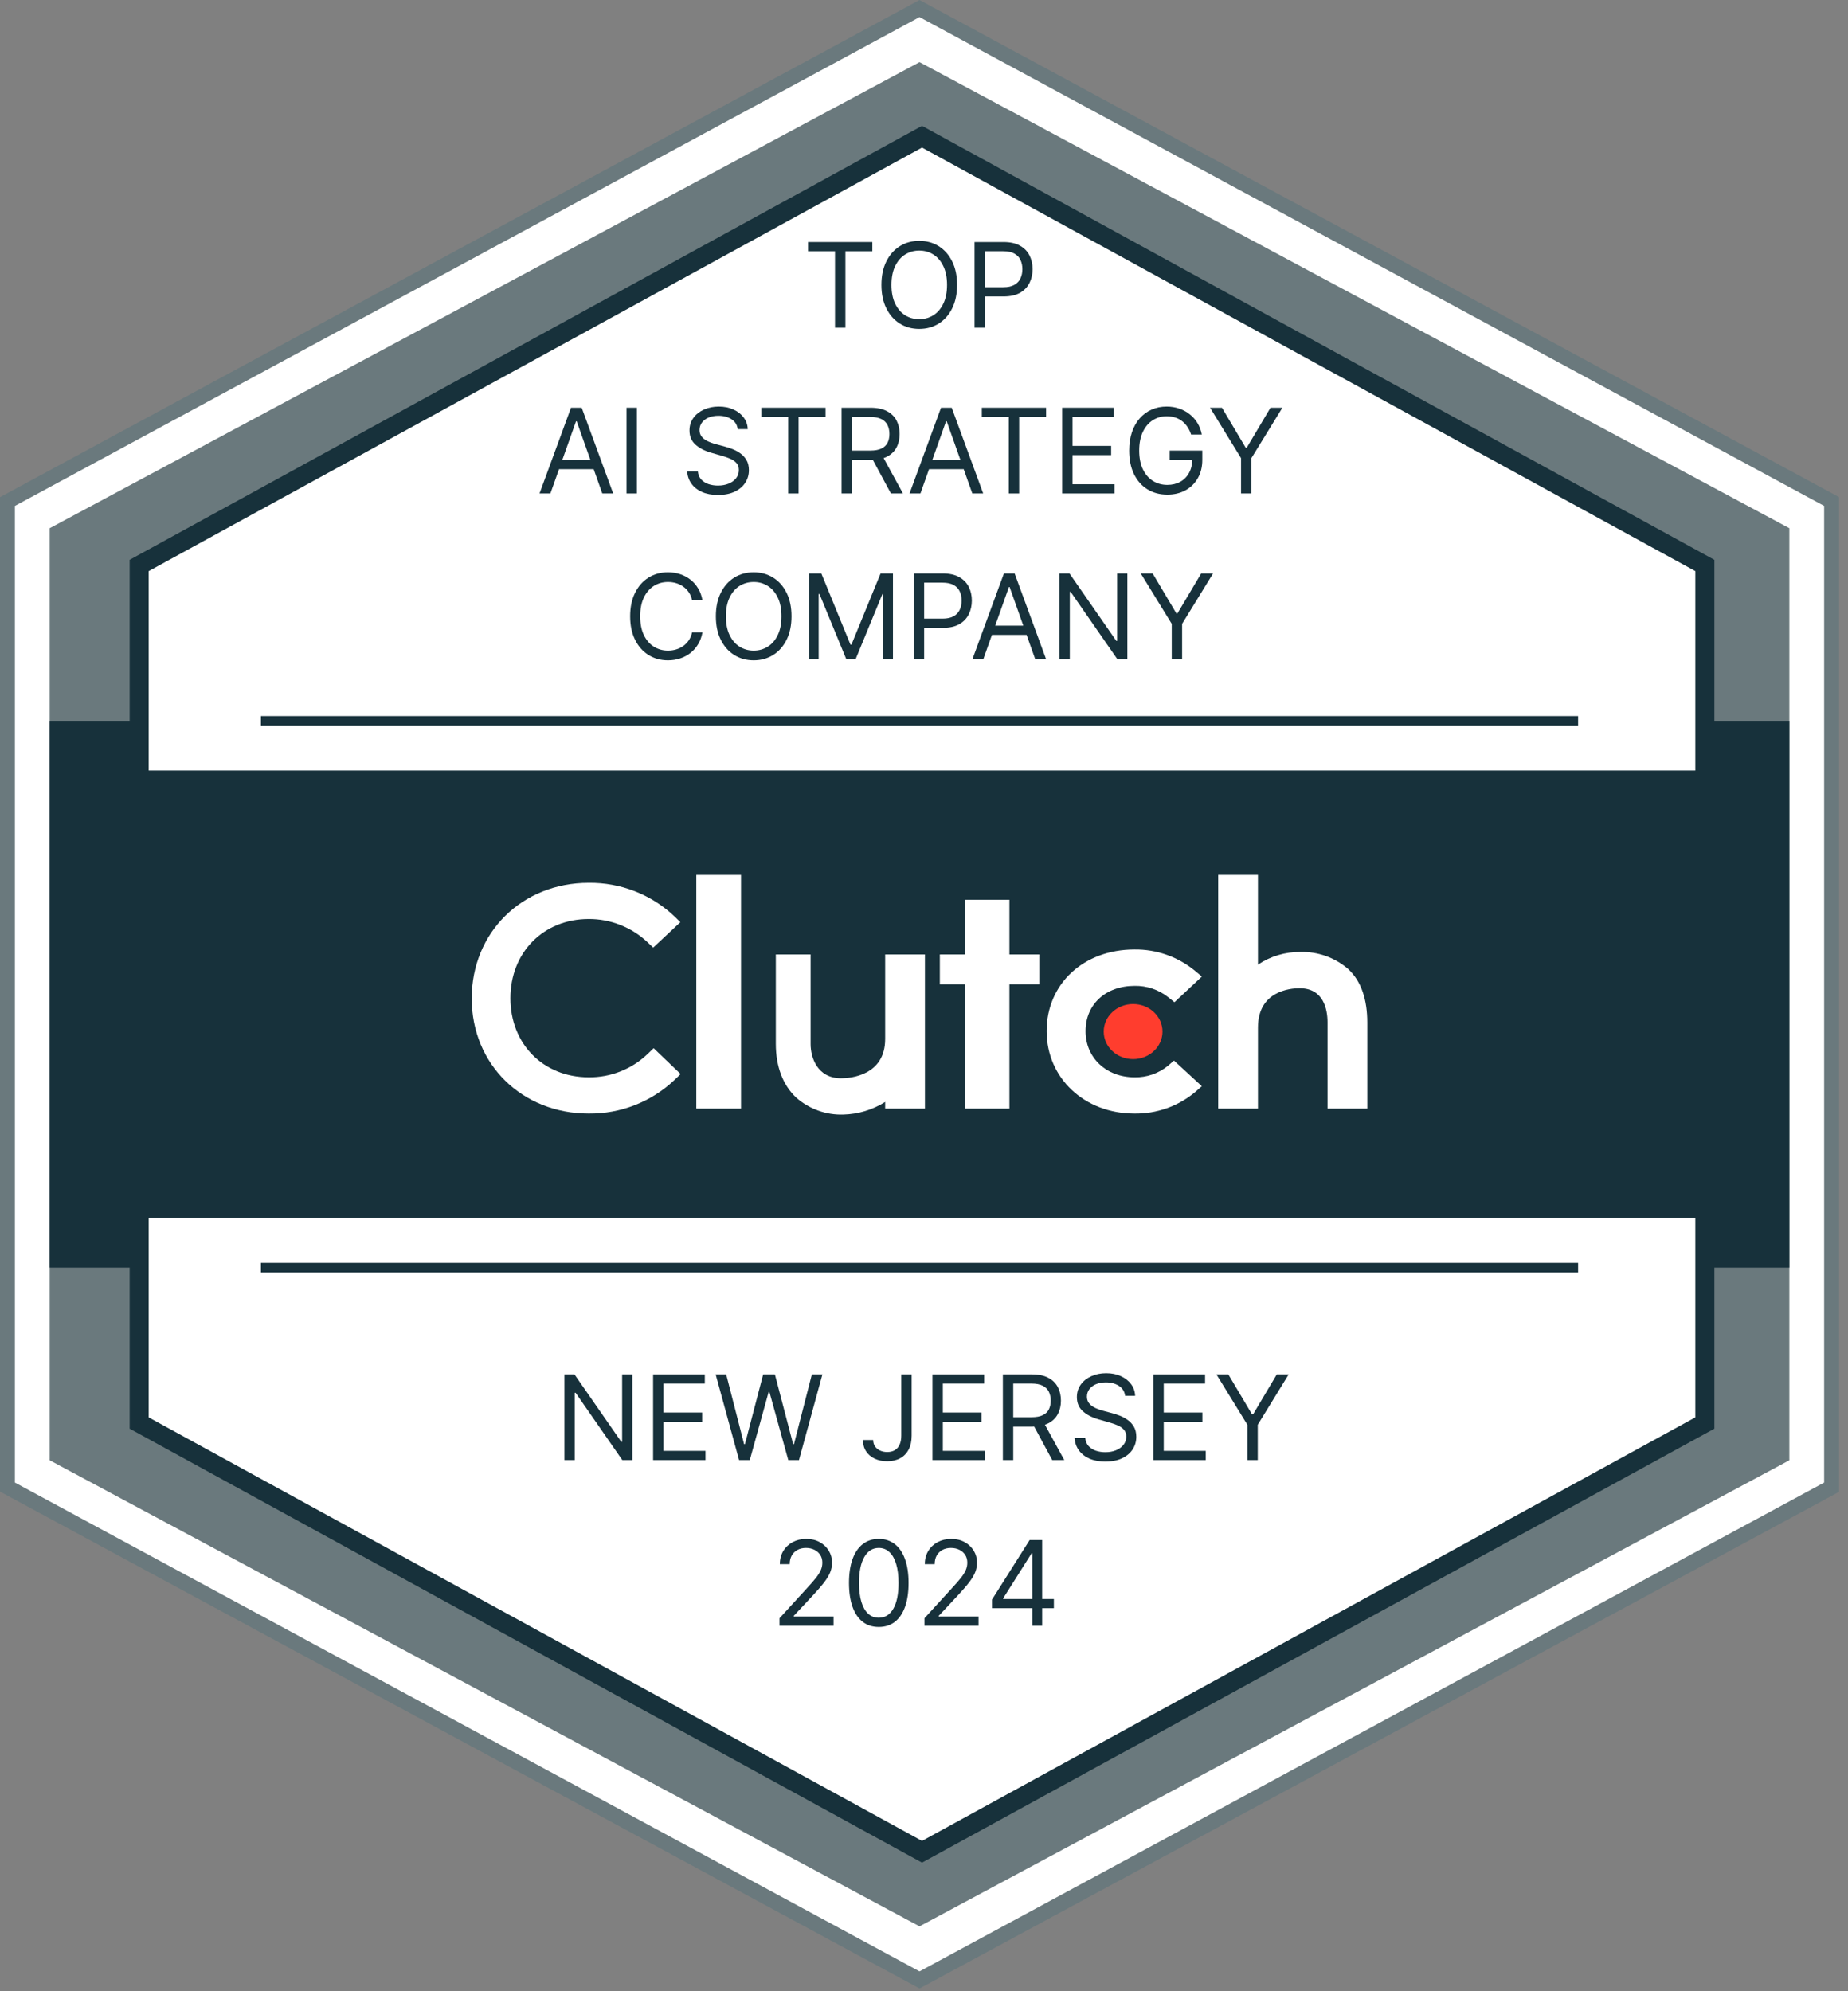 <?xml version="1.0" encoding="UTF-8"?>
<svg xmlns="http://www.w3.org/2000/svg" width="194" height="209" viewBox="0 0 194 209" fill="none">
  <rect x="0" y="0" width="194" height="209" fill="#808080" stroke="none"/>
  <g clip-path="url(#clip0_4331_4096)">
    <path d="M192.538 52.627V156.087L96.791 207.817L1.044 156.087V52.627L96.791 0.897L192.538 52.627Z" fill="white"></path>
    <path d="M96.53 208.714L96.165 208.514L0 156.56V52.178L0.412 51.96L96.53 0L96.895 0.199L193.06 52.178V156.587L96.53 208.714ZM1.565 155.611L96.53 206.918L191.495 155.611V53.102L96.53 1.795L1.565 53.102V155.611Z" fill="#6A797D"></path>
    <path d="M187.842 55.441V153.273L96.53 202.191L5.218 153.273V55.441L96.53 6.522L187.842 55.441Z" fill="#6A797D"></path>
    <path d="M187.842 75.659H5.218V133.055H187.842V75.659Z" fill="#17313B"></path>
    <path d="M178.972 59.352V149.362L96.791 194.364L14.61 149.362V59.352L96.791 14.349L178.972 59.352Z" fill="white" stroke="#17313B" stroke-width="2" stroke-miterlimit="10"></path>
    <path d="M185.233 80.876H7.827V127.837H185.233V80.876Z" fill="#17313B"></path>
    <path d="M27.394 133.055H165.666" stroke="#17313B" stroke-miterlimit="10"></path>
    <path d="M27.394 75.659H165.666" stroke="#17313B" stroke-miterlimit="10"></path>
    <path d="M77.792 91.834H73.096V116.358H77.792V91.834Z" fill="white"></path>
    <path d="M92.924 109.053C92.924 112.871 89.308 113.175 88.296 113.175C85.76 113.175 85.097 110.941 85.097 109.596V100.182H81.445V109.575C81.445 111.944 82.191 113.9 83.578 115.2C84.945 116.406 86.719 117.046 88.541 116.984C90.095 116.945 91.61 116.487 92.924 115.658V116.358H97.098V100.182H92.924V109.053Z" fill="white"></path>
    <path d="M105.968 94.443H101.272V100.182H98.663V103.313H101.272V116.358H105.968V103.313H109.099V100.182H105.968V94.443Z" fill="white"></path>
    <path d="M122.619 111.861C121.632 112.667 120.393 113.098 119.117 113.076C116.143 113.076 113.961 111.036 113.961 108.233C113.961 105.431 116.049 103.479 119.117 103.479C120.397 103.456 121.643 103.879 122.644 104.674L123.292 105.195L126.171 102.503L125.45 101.899C123.663 100.424 121.407 99.63 119.09 99.661C113.753 99.661 109.876 103.267 109.876 108.218C109.876 113.169 113.847 116.88 119.09 116.88C121.419 116.916 123.684 116.114 125.472 114.62L126.165 114.01L123.243 111.318L122.617 111.861H122.619Z" fill="white"></path>
    <path d="M141.523 101.705C140.132 100.501 138.338 99.866 136.499 99.925C134.918 99.906 133.37 100.368 132.058 101.251V91.834H127.883V116.358H132.058V107.853C132.058 104.034 135.413 103.725 136.425 103.725C138.961 103.725 139.363 105.963 139.363 107.31V116.358H143.537V107.331C143.537 104.962 142.932 103.01 141.523 101.705Z" fill="white"></path>
    <path d="M118.951 111.167C120.655 111.167 122.036 109.873 122.036 108.276C122.036 106.679 120.655 105.385 118.951 105.385C117.248 105.385 115.867 106.679 115.867 108.276C115.867 109.873 117.248 111.167 118.951 111.167Z" fill="#FF3D2E"></path>
    <path d="M67.946 110.665C66.288 112.234 64.083 113.1 61.798 113.074C57.041 113.074 53.581 109.578 53.581 104.778C53.581 99.978 57.041 96.46 61.798 96.46C64.069 96.449 66.261 97.305 67.925 98.851L68.572 99.462L71.426 96.791L70.8 96.18C68.371 93.882 65.142 92.622 61.798 92.663C54.791 92.663 49.521 97.881 49.521 104.799C49.521 111.718 54.812 116.88 61.798 116.88C65.153 116.918 68.392 115.647 70.825 113.337L71.451 112.732L68.618 110.019L67.946 110.666V110.665Z" fill="white"></path>
    <path d="M102.304 34.399V25.404H105.343C106.049 25.404 106.626 25.531 107.074 25.786C107.525 26.038 107.858 26.379 108.075 26.809C108.292 27.24 108.4 27.72 108.4 28.25C108.4 28.78 108.292 29.262 108.075 29.695C107.861 30.128 107.53 30.474 107.082 30.732C106.634 30.986 106.061 31.114 105.361 31.114H103.182V30.148H105.326C105.809 30.148 106.197 30.064 106.489 29.897C106.782 29.73 106.995 29.505 107.126 29.221C107.261 28.934 107.328 28.61 107.328 28.25C107.328 27.89 107.261 27.568 107.126 27.284C106.995 27 106.781 26.777 106.485 26.616C106.189 26.452 105.797 26.37 105.308 26.37H103.393V34.399H102.304Z" fill="#17313B"></path>
    <path d="M100.472 29.901C100.472 30.85 100.301 31.67 99.958 32.361C99.616 33.052 99.146 33.585 98.549 33.96C97.951 34.335 97.269 34.522 96.502 34.522C95.735 34.522 95.052 34.335 94.455 33.96C93.858 33.585 93.388 33.052 93.045 32.361C92.703 31.67 92.531 30.85 92.531 29.901C92.531 28.953 92.703 28.133 93.045 27.442C93.388 26.751 93.858 26.218 94.455 25.843C95.052 25.468 95.735 25.281 96.502 25.281C97.269 25.281 97.951 25.468 98.549 25.843C99.146 26.218 99.616 26.751 99.958 27.442C100.301 28.133 100.472 28.953 100.472 29.901ZM99.418 29.901C99.418 29.123 99.288 28.465 99.027 27.93C98.77 27.394 98.42 26.988 97.978 26.713C97.538 26.438 97.046 26.3 96.502 26.3C95.957 26.3 95.464 26.438 95.022 26.713C94.582 26.988 94.233 27.394 93.972 27.93C93.714 28.465 93.585 29.123 93.585 29.901C93.585 30.68 93.714 31.338 93.972 31.874C94.233 32.409 94.582 32.815 95.022 33.09C95.464 33.365 95.957 33.503 96.502 33.503C97.046 33.503 97.538 33.365 97.978 33.09C98.42 32.815 98.77 32.409 99.027 31.874C99.288 31.338 99.418 30.68 99.418 29.901Z" fill="#17313B"></path>
    <path d="M84.83 26.37V25.404H91.576V26.37H88.748V34.399H87.658V26.37H84.83Z" fill="#17313B"></path>
    <path d="M127.031 42.797H128.279L130.774 46.996H130.879L133.374 42.797H134.621L131.371 48.085V51.792H130.282V48.085L127.031 42.797Z" fill="#17313B"></path>
    <path d="M125.04 45.608C124.943 45.312 124.816 45.047 124.658 44.813C124.502 44.576 124.316 44.374 124.1 44.207C123.886 44.04 123.643 43.912 123.371 43.825C123.098 43.737 122.8 43.693 122.475 43.693C121.942 43.693 121.457 43.83 121.021 44.106C120.585 44.381 120.238 44.786 119.98 45.322C119.722 45.858 119.593 46.516 119.593 47.294C119.593 48.073 119.724 48.731 119.984 49.266C120.245 49.802 120.598 50.208 121.043 50.483C121.488 50.758 121.989 50.896 122.545 50.896C123.06 50.896 123.514 50.786 123.906 50.566C124.302 50.344 124.609 50.031 124.829 49.627C125.051 49.22 125.163 48.741 125.163 48.19L125.496 48.261H122.791V47.294H126.217V48.261C126.217 49.001 126.059 49.646 125.742 50.193C125.429 50.741 124.996 51.165 124.442 51.467C123.892 51.766 123.259 51.915 122.545 51.915C121.748 51.915 121.049 51.727 120.445 51.353C119.845 50.978 119.377 50.445 119.04 49.754C118.706 49.063 118.539 48.243 118.539 47.294C118.539 46.583 118.634 45.943 118.825 45.375C119.018 44.804 119.29 44.318 119.642 43.917C119.993 43.516 120.409 43.208 120.889 42.995C121.369 42.781 121.898 42.674 122.475 42.674C122.949 42.674 123.391 42.746 123.801 42.889C124.214 43.03 124.581 43.23 124.903 43.491C125.229 43.748 125.499 44.057 125.716 44.417C125.933 44.775 126.082 45.172 126.164 45.608H125.04Z" fill="#17313B"></path>
    <path d="M111.499 51.792V42.797H116.927V43.763H112.588V46.802H116.646V47.769H112.588V50.826H116.998V51.792H111.499Z" fill="#17313B"></path>
    <path d="M103.071 43.763V42.797H109.818V43.763H106.989V51.792H105.9V43.763H103.071Z" fill="#17313B"></path>
    <path d="M96.625 51.792H95.483L98.786 42.797H99.91L103.213 51.792H102.071L99.383 44.22H99.313L96.625 51.792ZM97.046 48.278H101.649V49.244H97.046V48.278Z" fill="#17313B"></path>
    <path d="M88.345 51.792V42.797H91.384C92.087 42.797 92.663 42.917 93.114 43.157C93.565 43.394 93.899 43.721 94.116 44.136C94.332 44.552 94.441 45.025 94.441 45.555C94.441 46.085 94.332 46.555 94.116 46.965C93.899 47.375 93.567 47.697 93.119 47.931C92.671 48.163 92.098 48.278 91.401 48.278H88.942V47.294H91.366C91.847 47.294 92.233 47.224 92.526 47.084C92.822 46.943 93.035 46.744 93.167 46.486C93.302 46.226 93.369 45.915 93.369 45.555C93.369 45.195 93.302 44.88 93.167 44.611C93.032 44.341 92.817 44.133 92.522 43.987C92.226 43.838 91.835 43.763 91.349 43.763H89.434V51.792H88.345ZM92.579 47.751L94.792 51.792H93.527L91.349 47.751H92.579Z" fill="#17313B"></path>
    <path d="M79.917 43.763V42.797H86.663V43.763H83.835V51.792H82.746V43.763H79.917Z" fill="#17313B"></path>
    <path d="M77.441 45.046C77.388 44.6 77.175 44.255 76.8 44.009C76.425 43.763 75.965 43.64 75.421 43.64C75.023 43.64 74.674 43.705 74.375 43.833C74.08 43.962 73.848 44.139 73.681 44.365C73.517 44.59 73.436 44.846 73.436 45.133C73.436 45.373 73.493 45.58 73.607 45.753C73.724 45.922 73.873 46.065 74.055 46.179C74.236 46.29 74.427 46.382 74.626 46.455C74.825 46.526 75.008 46.583 75.175 46.627L76.088 46.873C76.323 46.934 76.583 47.019 76.87 47.127C77.16 47.236 77.437 47.384 77.7 47.571C77.967 47.755 78.186 47.993 78.359 48.283C78.532 48.572 78.618 48.928 78.618 49.35C78.618 49.836 78.491 50.275 78.236 50.667C77.984 51.06 77.615 51.372 77.129 51.603C76.646 51.834 76.059 51.95 75.368 51.95C74.724 51.95 74.166 51.846 73.695 51.638C73.226 51.43 72.857 51.14 72.588 50.769C72.321 50.397 72.171 49.965 72.135 49.473H73.26C73.289 49.812 73.403 50.094 73.602 50.316C73.805 50.536 74.059 50.7 74.367 50.808C74.677 50.913 75.011 50.966 75.368 50.966C75.784 50.966 76.157 50.899 76.488 50.764C76.819 50.627 77.081 50.436 77.274 50.193C77.468 49.947 77.564 49.66 77.564 49.332C77.564 49.034 77.481 48.791 77.314 48.603C77.147 48.416 76.927 48.264 76.655 48.146C76.383 48.029 76.088 47.927 75.772 47.839L74.665 47.523C73.963 47.321 73.406 47.032 72.996 46.657C72.586 46.283 72.381 45.792 72.381 45.186C72.381 44.682 72.518 44.243 72.79 43.868C73.065 43.491 73.434 43.198 73.897 42.99C74.362 42.779 74.882 42.674 75.456 42.674C76.036 42.674 76.551 42.778 77.002 42.986C77.453 43.191 77.81 43.472 78.074 43.829C78.34 44.186 78.481 44.592 78.495 45.046H77.441Z" fill="#17313B"></path>
    <path d="M66.859 42.797V51.792H65.77V42.797H66.859Z" fill="#17313B"></path>
    <path d="M57.781 51.792H56.639L59.942 42.797H61.066L64.369 51.792H63.227L60.539 44.22H60.469L57.781 51.792ZM58.203 48.278H62.806V49.244H58.203V48.278Z" fill="#17313B"></path>
    <path d="M119.756 60.19H121.004L123.498 64.388H123.604L126.099 60.19H127.346L124.096 65.478V69.185H123.007V65.478L119.756 60.19Z" fill="#17313B"></path>
    <path d="M118.35 60.19V69.185H117.296L112.394 62.122H112.306V69.185H111.217V60.19H112.271L117.19 67.27H117.278V60.19H118.35Z" fill="#17313B"></path>
    <path d="M103.228 69.185H102.086L105.389 60.19H106.513L109.816 69.185H108.674L105.986 61.613H105.916L103.228 69.185ZM103.649 65.671H108.252V66.637H103.649V65.671Z" fill="#17313B"></path>
    <path d="M95.926 69.185V60.19H98.965C99.671 60.19 100.248 60.317 100.696 60.572C101.147 60.824 101.48 61.165 101.697 61.595C101.914 62.026 102.022 62.506 102.022 63.036C102.022 63.566 101.914 64.047 101.697 64.481C101.483 64.914 101.152 65.26 100.704 65.517C100.256 65.772 99.683 65.899 98.983 65.899H96.804V64.933H98.948C99.431 64.933 99.819 64.85 100.112 64.683C100.404 64.516 100.617 64.29 100.748 64.006C100.883 63.719 100.95 63.396 100.95 63.036C100.95 62.675 100.883 62.353 100.748 62.069C100.617 61.785 100.403 61.563 100.107 61.402C99.811 61.238 99.419 61.156 98.93 61.156H97.015V69.185H95.926Z" fill="#17313B"></path>
    <path d="M84.922 60.19H86.223L89.279 67.656H89.385L92.442 60.19H93.742V69.185H92.723V62.35H92.635L89.824 69.185H88.84L86.029 62.35H85.942V69.185H84.922V60.19Z" fill="#17313B"></path>
    <path d="M83.091 64.687C83.091 65.636 82.92 66.456 82.577 67.147C82.234 67.838 81.765 68.371 81.167 68.746C80.57 69.12 79.888 69.308 79.121 69.308C78.353 69.308 77.671 69.12 77.074 68.746C76.476 68.371 76.007 67.838 75.664 67.147C75.321 66.456 75.15 65.636 75.15 64.687C75.15 63.738 75.321 62.919 75.664 62.227C76.007 61.536 76.476 61.004 77.074 60.629C77.671 60.254 78.353 60.067 79.121 60.067C79.888 60.067 80.57 60.254 81.167 60.629C81.765 61.004 82.234 61.536 82.577 62.227C82.92 62.919 83.091 63.738 83.091 64.687ZM82.037 64.687C82.037 63.908 81.907 63.251 81.646 62.715C81.388 62.179 81.038 61.774 80.596 61.498C80.157 61.223 79.665 61.086 79.121 61.086C78.576 61.086 78.082 61.223 77.64 61.498C77.201 61.774 76.851 62.179 76.591 62.715C76.333 63.251 76.204 63.908 76.204 64.687C76.204 65.466 76.333 66.123 76.591 66.659C76.851 67.195 77.201 67.601 77.64 67.876C78.082 68.151 78.576 68.289 79.121 68.289C79.665 68.289 80.157 68.151 80.596 67.876C81.038 67.601 81.388 67.195 81.646 66.659C81.907 66.123 82.037 65.466 82.037 64.687Z" fill="#17313B"></path>
    <path d="M73.741 63.001H72.652C72.588 62.687 72.475 62.412 72.314 62.175C72.156 61.938 71.962 61.739 71.734 61.578C71.509 61.413 71.258 61.291 70.983 61.209C70.708 61.127 70.421 61.086 70.122 61.086C69.578 61.086 69.084 61.223 68.642 61.498C68.203 61.774 67.853 62.179 67.592 62.715C67.335 63.251 67.206 63.908 67.206 64.687C67.206 65.466 67.335 66.123 67.592 66.659C67.853 67.195 68.203 67.601 68.642 67.876C69.084 68.151 69.578 68.289 70.122 68.289C70.421 68.289 70.708 68.248 70.983 68.166C71.258 68.084 71.509 67.962 71.734 67.801C71.962 67.637 72.156 67.437 72.314 67.199C72.475 66.959 72.588 66.684 72.652 66.374H73.741C73.659 66.833 73.51 67.245 73.293 67.608C73.077 67.971 72.807 68.28 72.485 68.535C72.163 68.786 71.801 68.978 71.4 69.11C71.002 69.242 70.576 69.308 70.122 69.308C69.355 69.308 68.673 69.12 68.075 68.746C67.478 68.371 67.008 67.838 66.666 67.147C66.323 66.456 66.152 65.636 66.152 64.687C66.152 63.738 66.323 62.919 66.666 62.227C67.008 61.536 67.478 61.004 68.075 60.629C68.673 60.254 69.355 60.067 70.122 60.067C70.576 60.067 71.002 60.133 71.4 60.264C71.801 60.396 72.163 60.589 72.485 60.844C72.807 61.096 73.077 61.403 73.293 61.766C73.51 62.127 73.659 62.538 73.741 63.001Z" fill="#17313B"></path>
    <path d="M127.697 144.255H128.944L131.439 148.454H131.544L134.039 144.255H135.286L132.036 149.543V153.25H130.947V149.543L127.697 144.255Z" fill="#17313B"></path>
    <path d="M121.078 153.25V144.255H126.506V145.221H122.167V148.26H126.225V149.227H122.167V152.284H126.577V153.25H121.078Z" fill="#17313B"></path>
    <path d="M118.11 146.504C118.057 146.058 117.843 145.713 117.469 145.467C117.094 145.221 116.634 145.098 116.089 145.098C115.691 145.098 115.343 145.162 115.044 145.291C114.748 145.42 114.517 145.597 114.35 145.823C114.186 146.048 114.104 146.304 114.104 146.591C114.104 146.831 114.161 147.038 114.275 147.211C114.393 147.38 114.542 147.523 114.723 147.637C114.905 147.748 115.095 147.84 115.294 147.913C115.494 147.984 115.677 148.041 115.843 148.085L116.757 148.331C116.991 148.392 117.252 148.477 117.539 148.585C117.829 148.694 118.105 148.842 118.369 149.029C118.635 149.213 118.855 149.451 119.028 149.741C119.201 150.03 119.287 150.386 119.287 150.808C119.287 151.294 119.16 151.733 118.905 152.125C118.653 152.518 118.284 152.83 117.798 153.061C117.315 153.292 116.728 153.408 116.037 153.408C115.393 153.408 114.835 153.304 114.363 153.096C113.895 152.888 113.526 152.598 113.257 152.226C112.99 151.855 112.839 151.423 112.804 150.931H113.929C113.958 151.27 114.072 151.552 114.271 151.774C114.473 151.994 114.728 152.158 115.035 152.266C115.346 152.371 115.68 152.424 116.037 152.424C116.453 152.424 116.826 152.357 117.157 152.222C117.488 152.084 117.75 151.894 117.943 151.651C118.136 151.405 118.233 151.118 118.233 150.79C118.233 150.492 118.149 150.249 117.982 150.061C117.816 149.874 117.596 149.721 117.324 149.604C117.051 149.487 116.757 149.385 116.441 149.297L115.334 148.981C114.631 148.779 114.075 148.49 113.665 148.115C113.255 147.741 113.05 147.25 113.05 146.644C113.05 146.14 113.186 145.701 113.459 145.326C113.734 144.949 114.103 144.656 114.565 144.448C115.031 144.237 115.551 144.132 116.125 144.132C116.704 144.132 117.22 144.236 117.671 144.444C118.122 144.649 118.479 144.93 118.742 145.287C119.009 145.644 119.149 146.05 119.164 146.504H118.11Z" fill="#17313B"></path>
    <path d="M105.279 153.25V144.255H108.319C109.021 144.255 109.598 144.375 110.049 144.615C110.5 144.852 110.834 145.179 111.051 145.594C111.267 146.01 111.376 146.483 111.376 147.013C111.376 147.543 111.267 148.013 111.051 148.423C110.834 148.833 110.502 149.155 110.054 149.389C109.606 149.62 109.033 149.736 108.336 149.736H105.877V148.752H108.301C108.781 148.752 109.168 148.682 109.461 148.541C109.756 148.401 109.97 148.202 110.102 147.944C110.237 147.684 110.304 147.373 110.304 147.013C110.304 146.653 110.237 146.338 110.102 146.069C109.967 145.799 109.752 145.591 109.456 145.445C109.16 145.296 108.77 145.221 108.284 145.221H106.369V153.25H105.279ZM109.513 149.209L111.727 153.25H110.462L108.284 149.209H109.513Z" fill="#17313B"></path>
    <path d="M97.887 153.25V144.255H103.316V145.221H98.977V148.26H103.035V149.227H98.977V152.284H103.386V153.25H97.887Z" fill="#17313B"></path>
    <path d="M94.615 144.255H95.704V150.685C95.704 151.259 95.599 151.746 95.388 152.147C95.177 152.549 94.88 152.853 94.497 153.061C94.113 153.269 93.661 153.373 93.139 153.373C92.648 153.373 92.21 153.284 91.826 153.105C91.443 152.923 91.141 152.666 90.921 152.332C90.702 151.998 90.592 151.601 90.592 151.142H91.664C91.664 151.396 91.727 151.619 91.853 151.809C91.981 151.997 92.157 152.143 92.38 152.248C92.602 152.354 92.856 152.407 93.139 152.407C93.453 152.407 93.719 152.341 93.939 152.209C94.159 152.077 94.325 151.884 94.44 151.629C94.557 151.371 94.615 151.057 94.615 150.685V144.255Z" fill="#17313B"></path>
    <path d="M77.587 153.25L75.127 144.255H76.234L78.114 151.581H78.202L80.117 144.255H81.347L83.262 151.581H83.35L85.229 144.255H86.336L83.876 153.25H82.752L80.767 146.082H80.697L78.711 153.25H77.587Z" fill="#17313B"></path>
    <path d="M68.561 153.25V144.255H73.99V145.221H69.65V148.26H73.709V149.227H69.65V152.284H74.06V153.25H68.561Z" fill="#17313B"></path>
    <path d="M66.382 144.255V153.25H65.328L60.426 146.187H60.338V153.25H59.249V144.255H60.303L65.222 151.335H65.31V144.255H66.382Z" fill="#17313B"></path>
    <path d="M104.134 168.798V167.902L108.087 161.648H108.737V163.035H108.297L105.311 167.761V167.832H110.634V168.798H104.134ZM108.368 170.643V168.526V168.108V161.648H109.404V170.643H108.368Z" fill="#17313B"></path>
    <path d="M97.049 170.643V169.852L100.018 166.602C100.367 166.221 100.654 165.89 100.879 165.609C101.105 165.325 101.272 165.059 101.38 164.81C101.491 164.558 101.547 164.295 101.547 164.019C101.547 163.703 101.471 163.429 101.318 163.198C101.169 162.967 100.964 162.788 100.703 162.662C100.443 162.536 100.15 162.473 99.825 162.473C99.48 162.473 99.178 162.545 98.92 162.689C98.666 162.829 98.468 163.027 98.327 163.281C98.19 163.536 98.121 163.835 98.121 164.177H97.084C97.084 163.65 97.206 163.188 97.449 162.79C97.692 162.391 98.023 162.081 98.442 161.858C98.863 161.636 99.336 161.525 99.86 161.525C100.387 161.525 100.854 161.636 101.261 161.858C101.668 162.081 101.987 162.381 102.219 162.759C102.45 163.137 102.566 163.557 102.566 164.019C102.566 164.35 102.506 164.674 102.386 164.99C102.269 165.303 102.064 165.653 101.771 166.04C101.481 166.423 101.078 166.892 100.563 167.445L98.543 169.606V169.676H102.724V170.643H97.049Z" fill="#17313B"></path>
    <path d="M92.253 170.766C91.591 170.766 91.028 170.586 90.562 170.225C90.097 169.862 89.741 169.337 89.495 168.649C89.249 167.958 89.126 167.123 89.126 166.145C89.126 165.173 89.249 164.343 89.495 163.655C89.744 162.964 90.101 162.437 90.567 162.074C91.035 161.708 91.597 161.525 92.253 161.525C92.909 161.525 93.47 161.708 93.935 162.074C94.404 162.437 94.761 162.964 95.007 163.655C95.256 164.343 95.38 165.173 95.38 166.145C95.38 167.123 95.257 167.958 95.011 168.649C94.765 169.337 94.41 169.862 93.944 170.225C93.478 170.586 92.915 170.766 92.253 170.766ZM92.253 169.799C92.909 169.799 93.418 169.483 93.781 168.851C94.145 168.218 94.326 167.316 94.326 166.145C94.326 165.366 94.243 164.703 94.076 164.155C93.912 163.608 93.675 163.191 93.364 162.904C93.057 162.617 92.686 162.473 92.253 162.473C91.603 162.473 91.095 162.794 90.729 163.435C90.363 164.074 90.18 164.977 90.18 166.145C90.18 166.924 90.262 167.586 90.426 168.13C90.59 168.675 90.826 169.089 91.133 169.373C91.444 169.657 91.817 169.799 92.253 169.799Z" fill="#17313B"></path>
    <path d="M81.831 170.643V169.852L84.8 166.602C85.148 166.221 85.435 165.89 85.66 165.609C85.886 165.325 86.053 165.059 86.161 164.81C86.272 164.558 86.328 164.295 86.328 164.019C86.328 163.703 86.252 163.429 86.1 163.198C85.95 162.967 85.745 162.788 85.485 162.662C85.224 162.536 84.931 162.473 84.606 162.473C84.261 162.473 83.959 162.545 83.702 162.689C83.447 162.829 83.249 163.027 83.109 163.281C82.971 163.536 82.902 163.835 82.902 164.177H81.866C81.866 163.65 81.987 163.188 82.23 162.79C82.473 162.391 82.804 162.081 83.223 161.858C83.644 161.636 84.117 161.525 84.641 161.525C85.169 161.525 85.636 161.636 86.043 161.858C86.45 162.081 86.769 162.381 87 162.759C87.231 163.137 87.347 163.557 87.347 164.019C87.347 164.35 87.287 164.674 87.167 164.99C87.05 165.303 86.845 165.653 86.552 166.04C86.262 166.423 85.86 166.892 85.344 167.445L83.324 169.606V169.676H87.505V170.643H81.831Z" fill="#17313B"></path>
  </g>
  <defs>
    <clipPath id="clip0_4331_4096">
      <rect width="193.06" height="208.714" fill="white"></rect>
    </clipPath>
  </defs>
</svg>
